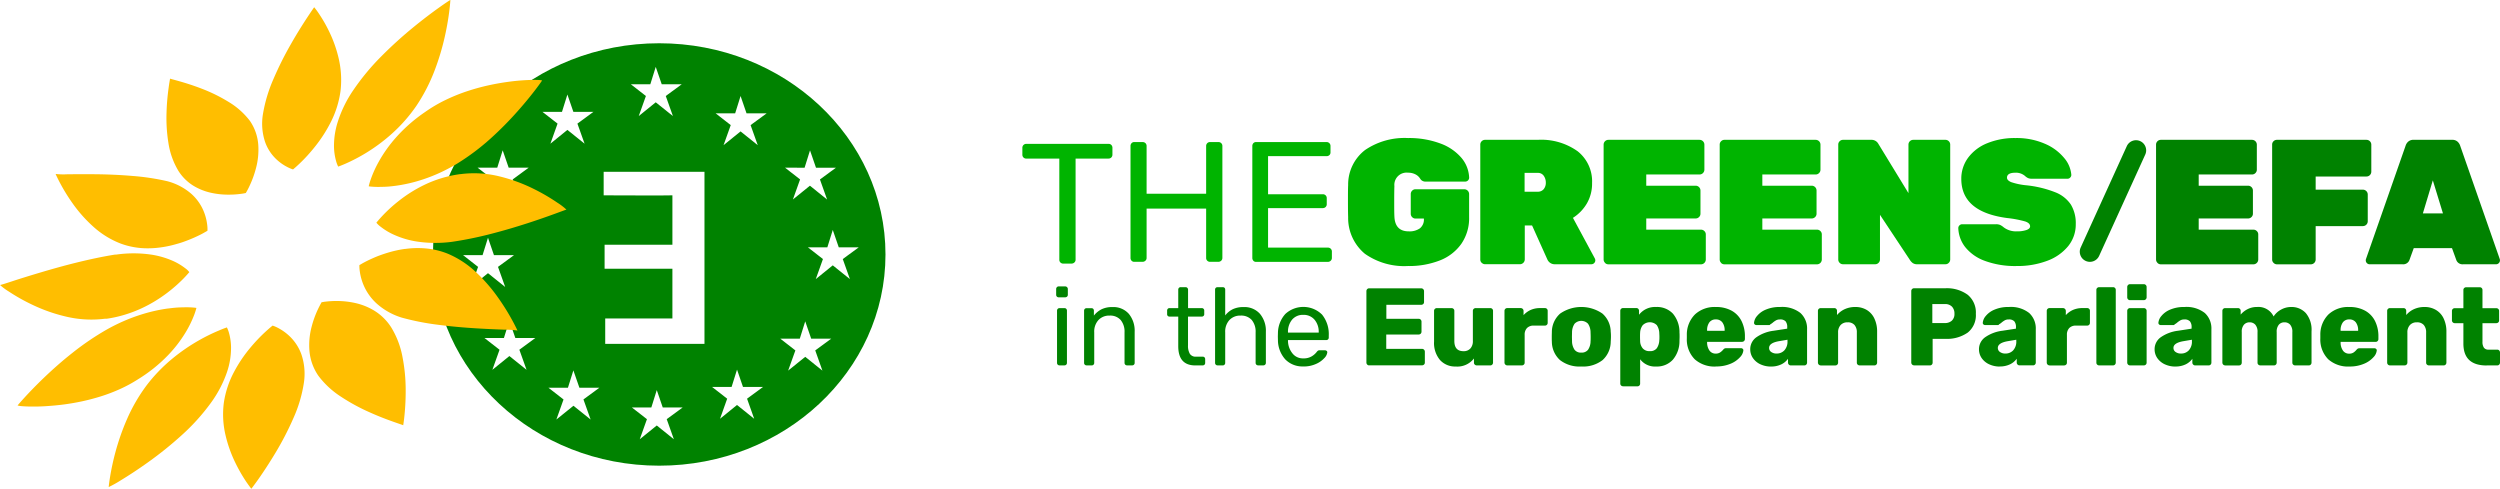 <svg xmlns="http://www.w3.org/2000/svg" viewBox="0 0 160.889 31.458"><defs><style>.cls-1{fill:#008200;}.cls-2{fill:#00b400;}.cls-3{fill:#ffbe00;}</style></defs><title>GreensEFA_RGB_Web_EN</title><g id="EN"><path class="cls-1" d="M74.593,28.765h.327a.157.157,0,0,0,.117-.046.161.161,0,0,0,.046-.117V26.637a1.1,1.1,0,0,1,.27-.79.944.944,0,0,1,.723-.288.892.892,0,0,1,.708.284,1.164,1.164,0,0,1,.249.794V28.6a.161.161,0,0,0,.046.117.157.157,0,0,0,.117.046h.326a.156.156,0,0,0,.163-.163V26.6a1.707,1.707,0,0,0-.375-1.153,1.323,1.323,0,0,0-1.057-.436,1.548,1.548,0,0,0-.7.142,1.514,1.514,0,0,0-.492.405v-.312a.169.169,0,0,0-.042-.121.163.163,0,0,0-.121-.043h-.306a.156.156,0,0,0-.162.164V28.6a.156.156,0,0,0,.045.117.158.158,0,0,0,.117.046m6.993,0h.482a.147.147,0,0,0,.114-.046.166.166,0,0,0,.042-.117v-.234a.169.169,0,0,0-.042-.118.154.154,0,0,0-.114-.045h-.432a.438.438,0,0,1-.4-.185,1.029,1.029,0,0,1-.117-.545V25.624H82a.166.166,0,0,0,.118-.044.141.141,0,0,0,.045-.112v-.227A.156.156,0,0,0,82,25.077h-.879V23.893a.161.161,0,0,0-.046-.117.157.157,0,0,0-.117-.046h-.312a.147.147,0,0,0-.114.046.166.166,0,0,0-.042.117v1.184h-.56a.147.147,0,0,0-.114.046.164.164,0,0,0-.042.118v.227a.146.146,0,0,0,.042.112.153.153,0,0,0,.114.044h.56v1.9q0,1.242,1.1,1.242m1.433,0h.326a.159.159,0,0,0,.163-.163V26.637a1.1,1.1,0,0,1,.27-.79.942.942,0,0,1,.722-.288.907.907,0,0,1,.717.284,1.169,1.169,0,0,1,.248.794V28.6a.159.159,0,0,0,.163.163h.334a.159.159,0,0,0,.163-.163V26.6a1.7,1.7,0,0,0-.38-1.153,1.332,1.332,0,0,0-1.06-.436,1.563,1.563,0,0,0-.691.138,1.4,1.4,0,0,0-.486.4V23.893a.171.171,0,0,0-.042-.121.168.168,0,0,0-.121-.042h-.326a.167.167,0,0,0-.118.042.156.156,0,0,0-.045.121V28.6a.156.156,0,0,0,.163.163m5.524.071a1.914,1.914,0,0,0,.8-.16,1.564,1.564,0,0,0,.543-.379.627.627,0,0,0,.192-.376.11.11,0,0,0-.047-.092.178.178,0,0,0-.109-.036h-.312a.288.288,0,0,0-.121.018.4.4,0,0,0-.1.1,1.134,1.134,0,0,1-.315.273,1,1,0,0,1-.542.131.845.845,0,0,1-.7-.326,1.309,1.309,0,0,1-.284-.787v-.064h2.461a.162.162,0,0,0,.117-.046.157.157,0,0,0,.046-.117v-.127a2,2,0,0,0-.429-1.348,1.71,1.71,0,0,0-2.366-.043,1.857,1.857,0,0,0-.475,1.22l-.006.234.006.241a1.857,1.857,0,0,0,.475,1.23,1.532,1.532,0,0,0,1.157.451m-.986-2.177v-.022a1.212,1.212,0,0,1,.262-.808.9.9,0,0,1,.724-.312.908.908,0,0,1,.723.312,1.194,1.194,0,0,1,.269.808v.022Zm5.219,2.106h3.405a.186.186,0,0,0,.131-.05.167.167,0,0,0,.053-.127v-.7a.181.181,0,0,0-.184-.183h-2.3v-.923h2.084a.181.181,0,0,0,.185-.184V25.95a.181.181,0,0,0-.185-.185H93.883v-.9h2.24a.186.186,0,0,0,.132-.049.167.167,0,0,0,.053-.128v-.7a.176.176,0,0,0-.053-.131.181.181,0,0,0-.132-.053H92.776a.167.167,0,0,0-.127.053.186.186,0,0,0-.05.131v4.6a.181.181,0,0,0,.177.177m5.567.071a1.344,1.344,0,0,0,1.177-.518v.27a.164.164,0,0,0,.054.127.184.184,0,0,0,.131.05h.866a.167.167,0,0,0,.127-.053.18.18,0,0,0,.05-.124V25.255a.174.174,0,0,0-.05-.128.172.172,0,0,0-.127-.05h-.937a.184.184,0,0,0-.131.05.165.165,0,0,0-.053.128V27.19a.688.688,0,0,1-.16.486.57.57,0,0,1-.443.174c-.392,0-.589-.219-.589-.66V25.255a.169.169,0,0,0-.053-.128.186.186,0,0,0-.131-.05H97.13a.18.18,0,0,0-.124.05.169.169,0,0,0-.053.128v1.979a1.693,1.693,0,0,0,.383,1.184,1.3,1.3,0,0,0,1.007.418m3.32-.071h.936a.182.182,0,0,0,.13-.05.164.164,0,0,0,.054-.127V26.8a.606.606,0,0,1,.152-.441.583.583,0,0,1,.436-.156h.717a.167.167,0,0,0,.128-.053.174.174,0,0,0,.049-.124v-.772a.173.173,0,0,0-.049-.128.176.176,0,0,0-.128-.05h-.32a1.479,1.479,0,0,0-.592.117,1.384,1.384,0,0,0-.464.337v-.269a.181.181,0,0,0-.184-.185h-.865a.173.173,0,0,0-.129.053.186.186,0,0,0-.049.132v3.326a.172.172,0,0,0,.054.124.17.17,0,0,0,.124.053m4.766.071a2.034,2.034,0,0,0,1.372-.415,1.612,1.612,0,0,0,.521-1.181c.009-.123.014-.229.014-.318s0-.2-.014-.32a1.586,1.586,0,0,0-.536-1.173,2.391,2.391,0,0,0-2.716,0,1.586,1.586,0,0,0-.536,1.173c0,.062-.006.168-.006.32s0,.257.006.318a1.612,1.612,0,0,0,.521,1.181,2.036,2.036,0,0,0,1.374.415m0-.893a.514.514,0,0,1-.433-.182.992.992,0,0,1-.164-.556l-.006-.283.006-.285a1,1,0,0,1,.164-.553.6.6,0,0,1,.865,0,1,1,0,0,1,.163.553c0,.048.007.142.007.285s0,.235-.007.283a.992.992,0,0,1-.163.556.516.516,0,0,1-.432.182m2.694,2.17h.915a.171.171,0,0,0,.177-.178V28.368a1.188,1.188,0,0,0,1.028.468,1.38,1.38,0,0,0,1.078-.439,1.836,1.836,0,0,0,.426-1.207c0-.066.007-.156.007-.268s0-.2-.007-.263a1.846,1.846,0,0,0-.422-1.224,1.4,1.4,0,0,0-1.082-.429,1.3,1.3,0,0,0-1.1.5v-.255a.173.173,0,0,0-.049-.128.176.176,0,0,0-.128-.05h-.844a.189.189,0,0,0-.132.05.169.169,0,0,0-.053.128v4.68a.169.169,0,0,0,.053.128.189.189,0,0,0,.132.05m1.71-2.263a.556.556,0,0,1-.451-.18.753.753,0,0,1-.167-.459c0-.06-.006-.148-.006-.262s0-.208.006-.269a.864.864,0,0,1,.163-.493.639.639,0,0,1,.912-.007.98.98,0,0,1,.159.521c0,.048.008.121.008.221s0,.172-.008.219a.98.98,0,0,1-.159.521.528.528,0,0,1-.457.188m4.261.986a2.33,2.33,0,0,0,.947-.177,1.67,1.67,0,0,0,.61-.426.725.725,0,0,0,.209-.433.122.122,0,0,0-.045-.1.162.162,0,0,0-.111-.039h-.928a.307.307,0,0,0-.124.018.338.338,0,0,0-.1.088.98.98,0,0,1-.2.174.5.5,0,0,1-.272.068.473.473,0,0,1-.405-.2.9.9,0,0,1-.149-.514v-.043h2.248a.183.183,0,0,0,.185-.183V26.9a2.185,2.185,0,0,0-.21-.974,1.547,1.547,0,0,0-.63-.674,2.035,2.035,0,0,0-1.033-.245,1.853,1.853,0,0,0-1.34.476,1.832,1.832,0,0,0-.525,1.319v.219a1.805,1.805,0,0,0,.511,1.351,1.911,1.911,0,0,0,1.361.465m-.567-2.3v-.015a.853.853,0,0,1,.145-.529.5.5,0,0,1,.415-.188.506.506,0,0,1,.419.188.835.835,0,0,1,.149.529v.015Zm4.113,2.3a1.478,1.478,0,0,0,.66-.138,1.138,1.138,0,0,0,.433-.359v.249a.181.181,0,0,0,.177.177h.872a.169.169,0,0,0,.128-.053.18.18,0,0,0,.05-.124V26.439a1.348,1.348,0,0,0-.426-1.047,1.9,1.9,0,0,0-1.305-.386,2.244,2.244,0,0,0-.929.171,1.416,1.416,0,0,0-.56.408.779.779,0,0,0-.192.428.132.132,0,0,0,.039.111.161.161,0,0,0,.117.045h.822a.082.082,0,0,0,.071-.05.823.823,0,0,0,.164-.113,1.345,1.345,0,0,1,.216-.149.517.517,0,0,1,.238-.05.465.465,0,0,1,.362.121.576.576,0,0,1,.106.383V26.4l-.88.135a2.464,2.464,0,0,0-1.1.415.935.935,0,0,0-.4.783.974.974,0,0,0,.174.561,1.184,1.184,0,0,0,.481.4,1.6,1.6,0,0,0,.685.145m.354-.837a.573.573,0,0,1-.343-.1.308.308,0,0,1-.138-.263c0-.208.2-.349.595-.426l.589-.1V27.2a.832.832,0,0,1-.2.595.666.666,0,0,1-.508.206m2.844.766h.944a.167.167,0,0,0,.127-.053.175.175,0,0,0,.05-.124V26.652a.68.68,0,0,1,.163-.486.584.584,0,0,1,.447-.174.564.564,0,0,1,.444.17.713.713,0,0,1,.152.49v1.936a.167.167,0,0,0,.053.127.186.186,0,0,0,.131.05h.944a.167.167,0,0,0,.127-.053.18.18,0,0,0,.05-.124V26.609a1.934,1.934,0,0,0-.182-.873,1.264,1.264,0,0,0-.495-.545,1.4,1.4,0,0,0-.721-.185,1.613,1.613,0,0,0-.691.142,1.407,1.407,0,0,0-.493.376v-.269a.173.173,0,0,0-.049-.128.176.176,0,0,0-.128-.05h-.873a.18.18,0,0,0-.124.05.169.169,0,0,0-.053.128v3.333a.181.181,0,0,0,.177.177m6.008,0h1.021a.168.168,0,0,0,.127-.053.183.183,0,0,0,.049-.124V27.055h.81a2.33,2.33,0,0,0,1.446-.4,1.425,1.425,0,0,0,.525-1.209,1.476,1.476,0,0,0-.525-1.227,2.264,2.264,0,0,0-1.446-.418h-2.007a.171.171,0,0,0-.129.053.185.185,0,0,0-.049.131v4.6a.181.181,0,0,0,.178.177m1.177-2.723v-1.22h.8a.6.6,0,0,1,.47.17.646.646,0,0,1,.154.447.577.577,0,0,1-.169.45.646.646,0,0,1-.455.153Zm4.34,2.794a1.476,1.476,0,0,0,.659-.138,1.145,1.145,0,0,0,.433-.359v.249a.175.175,0,0,0,.053.124.171.171,0,0,0,.124.053h.872a.165.165,0,0,0,.127-.053.18.18,0,0,0,.05-.124V26.439a1.347,1.347,0,0,0-.425-1.047,1.9,1.9,0,0,0-1.306-.386,2.236,2.236,0,0,0-.928.171,1.424,1.424,0,0,0-.56.408.769.769,0,0,0-.191.428.125.125,0,0,0,.038.111.162.162,0,0,0,.118.045h.822a.082.082,0,0,0,.071-.05.79.79,0,0,0,.162-.113,1.306,1.306,0,0,1,.217-.149.514.514,0,0,1,.238-.05.468.468,0,0,1,.362.121.571.571,0,0,1,.106.383V26.4l-.879.135a2.473,2.473,0,0,0-1.1.415.939.939,0,0,0-.4.783.981.981,0,0,0,.173.561,1.191,1.191,0,0,0,.483.4,1.6,1.6,0,0,0,.685.145m.354-.837a.576.576,0,0,1-.344-.1.31.31,0,0,1-.138-.263c0-.208.2-.349.6-.426l.588-.1V27.2a.832.832,0,0,1-.2.595.664.664,0,0,1-.507.206m2.844.766h.936a.19.19,0,0,0,.132-.05.167.167,0,0,0,.053-.127V26.8a.614.614,0,0,1,.151-.441.585.585,0,0,1,.437-.156h.716a.167.167,0,0,0,.128-.053.174.174,0,0,0,.049-.124v-.772a.173.173,0,0,0-.049-.128.176.176,0,0,0-.128-.05h-.318a1.476,1.476,0,0,0-.593.117,1.365,1.365,0,0,0-.464.337v-.269a.183.183,0,0,0-.185-.185h-.865a.167.167,0,0,0-.127.053.183.183,0,0,0-.05.132v3.326a.181.181,0,0,0,.177.177m3.2,0h.887a.167.167,0,0,0,.127-.053.18.18,0,0,0,.05-.124V23.907a.17.17,0,0,0-.177-.177h-.887a.188.188,0,0,0-.131.049.165.165,0,0,0-.053.128v4.681a.163.163,0,0,0,.053.127.184.184,0,0,0,.131.05m1.979-4.2h.886a.181.181,0,0,0,.185-.185v-.659a.179.179,0,0,0-.053-.131.181.181,0,0,0-.132-.053h-.886a.17.17,0,0,0-.124.053.179.179,0,0,0-.053.131v.659a.184.184,0,0,0,.05.132.167.167,0,0,0,.127.053m0,4.2h.886a.187.187,0,0,0,.132-.05.167.167,0,0,0,.053-.127V25.255a.169.169,0,0,0-.053-.128.187.187,0,0,0-.132-.05h-.886a.175.175,0,0,0-.124.05.169.169,0,0,0-.053.128v3.333a.175.175,0,0,0,.053.124.17.17,0,0,0,.124.053m2.922.071a1.481,1.481,0,0,0,.66-.138,1.149,1.149,0,0,0,.432-.359v.249a.172.172,0,0,0,.054.124.169.169,0,0,0,.123.053h.872a.17.17,0,0,0,.128-.053.179.179,0,0,0,.049-.124V26.439a1.346,1.346,0,0,0-.424-1.047,1.906,1.906,0,0,0-1.306-.386,2.241,2.241,0,0,0-.929.171,1.412,1.412,0,0,0-.559.408.772.772,0,0,0-.192.428.129.129,0,0,0,.039.111.161.161,0,0,0,.117.045h.822a.082.082,0,0,0,.071-.05.793.793,0,0,0,.163-.113,1.266,1.266,0,0,1,.217-.149.512.512,0,0,1,.238-.05.466.466,0,0,1,.361.121.571.571,0,0,1,.107.383V26.4l-.88.135a2.469,2.469,0,0,0-1.1.415.937.937,0,0,0-.4.783.982.982,0,0,0,.174.561,1.187,1.187,0,0,0,.482.4,1.6,1.6,0,0,0,.685.145m.354-.837a.576.576,0,0,1-.344-.1.31.31,0,0,1-.138-.263c0-.208.2-.349.6-.426l.588-.1V27.2a.827.827,0,0,1-.2.595.663.663,0,0,1-.507.206m2.844.766h.894a.17.17,0,0,0,.128-.053.179.179,0,0,0,.049-.124V26.616a.672.672,0,0,1,.142-.471.471.471,0,0,1,.362-.153.478.478,0,0,1,.368.153.683.683,0,0,1,.142.478v1.965a.167.167,0,0,0,.053.127.187.187,0,0,0,.132.05h.872a.169.169,0,0,0,.128-.053.183.183,0,0,0,.049-.124V26.623a.7.7,0,0,1,.138-.478.463.463,0,0,1,.359-.153.474.474,0,0,1,.371.153.693.693,0,0,1,.139.478v1.965a.164.164,0,0,0,.054.127.182.182,0,0,0,.13.05h.872a.171.171,0,0,0,.129-.053.18.18,0,0,0,.05-.124V26.574a1.669,1.669,0,0,0-.366-1.174,1.235,1.235,0,0,0-.947-.394,1.319,1.319,0,0,0-.653.171,1.29,1.29,0,0,0-.474.439,1.08,1.08,0,0,0-1.072-.61,1.293,1.293,0,0,0-.609.142,1.445,1.445,0,0,0-.44.347v-.24a.173.173,0,0,0-.049-.128.178.178,0,0,0-.129-.05h-.822a.178.178,0,0,0-.124.05.169.169,0,0,0-.053.128v3.333a.181.181,0,0,0,.177.177m7.993.071a2.333,2.333,0,0,0,.947-.177,1.67,1.67,0,0,0,.61-.426.725.725,0,0,0,.209-.433.118.118,0,0,0-.047-.1.159.159,0,0,0-.109-.039h-.93a.321.321,0,0,0-.124.018.392.392,0,0,0-.1.088.92.92,0,0,1-.194.174.5.5,0,0,1-.274.068.47.47,0,0,1-.4-.2.9.9,0,0,1-.149-.514v-.043h2.249a.173.173,0,0,0,.13-.053.17.17,0,0,0,.054-.13V26.9a2.185,2.185,0,0,0-.21-.974,1.549,1.549,0,0,0-.631-.674,2.025,2.025,0,0,0-1.031-.245,1.854,1.854,0,0,0-1.341.476,1.828,1.828,0,0,0-.525,1.319v.219a1.805,1.805,0,0,0,.511,1.351,1.915,1.915,0,0,0,1.362.465m-.568-2.3v-.015a.847.847,0,0,1,.146-.529.493.493,0,0,1,.415-.188.5.5,0,0,1,.418.188.835.835,0,0,1,.149.529v.015Zm3.177,2.226h.944a.167.167,0,0,0,.127-.053.18.18,0,0,0,.05-.124V26.652a.676.676,0,0,1,.164-.486.579.579,0,0,1,.446-.174.563.563,0,0,1,.443.17.709.709,0,0,1,.153.49v1.936a.167.167,0,0,0,.053.127.184.184,0,0,0,.131.05h.944a.167.167,0,0,0,.127-.053.18.18,0,0,0,.05-.124V26.609a1.934,1.934,0,0,0-.182-.873,1.254,1.254,0,0,0-.5-.545,1.4,1.4,0,0,0-.72-.185,1.62,1.62,0,0,0-.692.142,1.394,1.394,0,0,0-.492.376v-.269a.174.174,0,0,0-.05-.128.172.172,0,0,0-.127-.05h-.873a.176.176,0,0,0-.124.05.169.169,0,0,0-.053.128v3.333a.175.175,0,0,0,.053.124.171.171,0,0,0,.124.053m6.234,0h.674a.167.167,0,0,0,.127-.053.18.18,0,0,0,.05-.124v-.653a.182.182,0,0,0-.05-.13.165.165,0,0,0-.127-.055h-.56a.345.345,0,0,1-.3-.127.65.65,0,0,1-.091-.376v-1.2h.886a.189.189,0,0,0,.132-.05.167.167,0,0,0,.053-.127v-.61a.169.169,0,0,0-.053-.128.189.189,0,0,0-.132-.05h-.886v-1.17a.174.174,0,0,0-.05-.128.177.177,0,0,0-.128-.049h-.871a.185.185,0,0,0-.126.049.169.169,0,0,0-.053.128v1.17h-.56a.174.174,0,0,0-.123.05.166.166,0,0,0-.054.128v.61a.172.172,0,0,0,.054.124.169.169,0,0,0,.123.053h.56v1.312q0,1.412,1.5,1.411" transform="translate(-4.663 -5.249)"/><path class="cls-2" d="M92.5,21.58a2.991,2.991,0,0,1-1.076-2.357q-.012-.309-.012-1.018c0-.481,0-.827.012-1.041a2.8,2.8,0,0,1,1.087-2.259,4.505,4.505,0,0,1,2.768-.772,5.743,5.743,0,0,1,2.06.343,3.235,3.235,0,0,1,1.372.927,2.086,2.086,0,0,1,.5,1.28.253.253,0,0,1-.252.252H96.433a.4.4,0,0,1-.331-.126c-.008-.014-.043-.062-.1-.142a.769.769,0,0,0-.28-.212,1,1,0,0,0-.441-.092.788.788,0,0,0-.881.859c-.007.206-.012.526-.012.961s0,.762.012.983q.034.974.927.972a1.158,1.158,0,0,0,.714-.194.721.721,0,0,0,.257-.617v-.012h-.537a.3.3,0,0,1-.218-.092.3.3,0,0,1-.09-.217V17.735a.3.3,0,0,1,.09-.216.3.3,0,0,1,.218-.091H98.9a.313.313,0,0,1,.309.307v1.488a2.911,2.911,0,0,1-.5,1.716,3.039,3.039,0,0,1-1.384,1.07,5.43,5.43,0,0,1-2.053.36A4.395,4.395,0,0,1,92.5,21.58" transform="translate(-4.663 -5.249)"/><path class="cls-2" d="M103.618,17.587a.479.479,0,0,0,.39-.165.637.637,0,0,0,.137-.418.748.748,0,0,0-.132-.44.447.447,0,0,0-.4-.188h-.834v1.211Zm-3.6,4.576a.291.291,0,0,1-.09-.217v-7.39a.294.294,0,0,1,.09-.218.3.3,0,0,1,.218-.09h3.385a4.027,4.027,0,0,1,2.575.738,2.465,2.465,0,0,1,.926,2.041,2.54,2.54,0,0,1-.332,1.309,2.724,2.724,0,0,1-.9.933l1.407,2.608a.284.284,0,0,1,.034.125.254.254,0,0,1-.251.253h-2.345a.506.506,0,0,1-.325-.1.531.531,0,0,1-.167-.211l-.983-2.186h-.469v2.186a.314.314,0,0,1-.309.309h-2.242a.293.293,0,0,1-.218-.092" transform="translate(-4.663 -5.249)"/><path class="cls-2" d="M107.956,22.163a.3.3,0,0,1-.091-.217v-7.39a.309.309,0,0,1,.309-.308h5.866a.311.311,0,0,1,.31.308V16.17a.312.312,0,0,1-.31.308h-3.431V17.2h3.18a.312.312,0,0,1,.309.309V19a.293.293,0,0,1-.092.217.3.3,0,0,1-.217.091h-3.18v.721h3.524a.3.3,0,0,1,.217.092.292.292,0,0,1,.091.217v1.613a.312.312,0,0,1-.308.309h-5.959a.293.293,0,0,1-.218-.092" transform="translate(-4.663 -5.249)"/><path class="cls-2" d="M115.426,22.163a.292.292,0,0,1-.091-.217v-7.39a.3.3,0,0,1,.091-.218.3.3,0,0,1,.218-.09h5.867a.311.311,0,0,1,.31.308V16.17a.3.3,0,0,1-.092.217.3.3,0,0,1-.218.091h-3.432V17.2h3.181a.311.311,0,0,1,.308.309V19a.292.292,0,0,1-.091.217.3.3,0,0,1-.217.091h-3.181v.721H121.6a.3.3,0,0,1,.217.092.291.291,0,0,1,.09.217v1.613a.311.311,0,0,1-.307.309h-5.96a.3.3,0,0,1-.218-.092" transform="translate(-4.663 -5.249)"/><path class="cls-2" d="M123.055,22.163a.291.291,0,0,1-.09-.217v-7.39a.294.294,0,0,1,.09-.218.3.3,0,0,1,.218-.09h1.807a.5.5,0,0,1,.469.263l1.934,3.168V14.556a.307.307,0,0,1,.307-.308h2.072a.3.3,0,0,1,.217.09.3.3,0,0,1,.091.218v7.39a.3.3,0,0,1-.091.217.293.293,0,0,1-.217.092h-1.807a.481.481,0,0,1-.3-.08.744.744,0,0,1-.171-.184l-1.934-2.917v2.872a.3.3,0,0,1-.091.217.294.294,0,0,1-.217.092h-2.071a.3.3,0,0,1-.218-.092" transform="translate(-4.663 -5.249)"/><path class="cls-2" d="M132.4,22.037a2.863,2.863,0,0,1-1.264-.886,2.094,2.094,0,0,1-.446-1.219.241.241,0,0,1,.074-.177.247.247,0,0,1,.178-.075h2.172a.679.679,0,0,1,.258.041,1.047,1.047,0,0,1,.235.154,1.312,1.312,0,0,0,.846.263,1.859,1.859,0,0,0,.623-.086c.156-.057.235-.135.235-.235,0-.137-.1-.241-.309-.314a6.91,6.91,0,0,0-1.167-.222q-2.949-.39-2.951-2.517a2.255,2.255,0,0,1,.44-1.367,2.848,2.848,0,0,1,1.231-.932,4.657,4.657,0,0,1,1.818-.332,4.551,4.551,0,0,1,1.887.366,3.241,3.241,0,0,1,1.247.921,1.9,1.9,0,0,1,.457,1.081.24.24,0,0,1-.074.177.229.229,0,0,1-.166.074h-2.287a.641.641,0,0,1-.252-.04.8.8,0,0,1-.206-.142.894.894,0,0,0-.606-.206c-.366,0-.549.106-.549.32,0,.114.089.21.269.286a4.32,4.32,0,0,0,1,.206,7.035,7.035,0,0,1,1.836.446,2.143,2.143,0,0,1,1.007.794,2.313,2.313,0,0,1,.314,1.253,2.21,2.21,0,0,1-.492,1.424,3.132,3.132,0,0,1-1.356.944,5.41,5.41,0,0,1-1.95.332,5.614,5.614,0,0,1-2.053-.332" transform="translate(-4.663 -5.249)"/><path class="cls-1" d="M143.508,22.163a.3.3,0,0,1-.091-.217v-7.39a.309.309,0,0,1,.309-.308h5.867a.311.311,0,0,1,.31.308V16.17a.3.3,0,0,1-.092.217.3.3,0,0,1-.218.091h-3.431V17.2h3.18a.312.312,0,0,1,.309.309V19a.293.293,0,0,1-.092.217.3.3,0,0,1-.217.091h-3.18v.721h3.524a.3.3,0,0,1,.217.092.292.292,0,0,1,.091.217v1.613a.312.312,0,0,1-.308.309h-5.96a.3.3,0,0,1-.218-.092" transform="translate(-4.663 -5.249)"/><path class="cls-1" d="M150.978,22.163a.291.291,0,0,1-.09-.217v-7.39a.294.294,0,0,1,.09-.218.3.3,0,0,1,.218-.09h5.765a.311.311,0,0,1,.309.308V16.3a.311.311,0,0,1-.309.308h-3.272v.847h3.043a.314.314,0,0,1,.309.31v1.726a.312.312,0,0,1-.309.309h-3.043v2.151a.312.312,0,0,1-.308.309H151.2a.3.3,0,0,1-.218-.092" transform="translate(-4.663 -5.249)"/><path class="cls-1" d="M160.588,18.983h1.293l-.652-2.128Zm-3.6,3.2a.24.24,0,0,1-.074-.177.248.248,0,0,1,.011-.081l2.552-7.3a.581.581,0,0,1,.17-.263.494.494,0,0,1,.343-.115h2.483a.5.5,0,0,1,.343.115.594.594,0,0,1,.172.263l2.55,7.3a.248.248,0,0,1,.011.081.253.253,0,0,1-.251.251h-2.116a.424.424,0,0,1-.446-.285l-.274-.755h-2.46l-.274.755a.426.426,0,0,1-.446.285h-2.117a.24.24,0,0,1-.177-.074" transform="translate(-4.663 -5.249)"/><path class="cls-2" d="M72.908,22.143a.243.243,0,0,1-.072-.181V15.456H70.713a.252.252,0,0,1-.183-.072.247.247,0,0,1-.072-.182v-.429a.26.26,0,0,1,.072-.193.252.252,0,0,1,.183-.072H76a.242.242,0,0,1,.187.072.27.27,0,0,1,.067.193V15.2a.246.246,0,0,1-.254.254H73.883v6.506a.234.234,0,0,1-.078.181.266.266,0,0,1-.187.072h-.529a.245.245,0,0,1-.181-.072" transform="translate(-4.663 -5.249)"/><path class="cls-2" d="M77.485,22.027a.256.256,0,0,1-.067-.182V14.656a.266.266,0,0,1,.067-.192.226.226,0,0,1,.175-.072h.529a.26.26,0,0,1,.193.072.256.256,0,0,1,.071.192v3.061h3.832V14.656a.253.253,0,0,1,.072-.192.242.242,0,0,1,.181-.072h.528a.248.248,0,0,1,.264.264v7.189a.239.239,0,0,1-.076.182.271.271,0,0,1-.188.072h-.528a.246.246,0,0,1-.253-.254v-3.17H78.453v3.17a.237.237,0,0,1-.077.182.27.27,0,0,1-.187.072H77.66a.229.229,0,0,1-.175-.072" transform="translate(-4.663 -5.249)"/><path class="cls-2" d="M85.323,22.027a.26.26,0,0,1-.066-.182V14.656a.27.27,0,0,1,.066-.192.23.23,0,0,1,.177-.072h4.524a.248.248,0,0,1,.264.264v.4a.231.231,0,0,1-.072.177.268.268,0,0,1-.192.066H86.27V17.75h3.513a.246.246,0,0,1,.264.263v.376a.245.245,0,0,1-.072.181.261.261,0,0,1-.192.072H86.27v2.543h3.842a.26.26,0,0,1,.193.072.253.253,0,0,1,.072.192v.4a.241.241,0,0,1-.078.182.268.268,0,0,1-.187.072H85.5a.233.233,0,0,1-.177-.072" transform="translate(-4.663 -5.249)"/><path class="cls-1" d="M139.16,22.1a.652.652,0,0,1-.593-.922l2.967-6.522a.652.652,0,0,1,1.188.54l-2.969,6.522a.654.654,0,0,1-.593.382" transform="translate(-4.663 -5.249)"/><path class="cls-1" d="M72.679,24.337a.158.158,0,0,1-.046-.117v-.369a.168.168,0,0,1,.046-.12.151.151,0,0,1,.117-.05h.418a.166.166,0,0,1,.121.05.163.163,0,0,1,.049.12v.369a.153.153,0,0,1-.049.117.171.171,0,0,1-.121.046H72.8A.155.155,0,0,1,72.679,24.337Zm.057,4.382a.159.159,0,0,1-.047-.117V25.241a.159.159,0,0,1,.047-.117.154.154,0,0,1,.116-.046h.312a.156.156,0,0,1,.163.163V28.6a.156.156,0,0,1-.163.163h-.312A.154.154,0,0,1,72.736,28.719Z" transform="translate(-4.663 -5.249)"/></g><g id="BM"><path class="cls-1" d="M58.257,22.325l-1.095.887.462-1.292-.97-.756h1.254l.349-1.117.385,1.117h1.289L58.9,21.92l.46,1.292ZM57.59,29.1l-1.106-.887-1.1.887L55.85,27.8l-.97-.755h1.254l.35-1.117.384,1.117h1.289l-1.029.755ZM52.968,13.3l.461,1.292-1.106-.886-1.095.886L51.69,13.3l-.97-.756h1.254l.349-1.117.384,1.117H54ZM53.2,32.2l-1.106-.888L51,32.2l.461-1.293-.97-.755h1.254l.35-1.117.384,1.117h1.289l-1.028.755ZM50,27.378H43.612V25.745h4.324v-3.2H43.572V21h4.364v-3.18c0,.018-4.424,0-4.424,0V16.307H50Zm-1.97,6.139-1.1-.886-1.095.886.462-1.292-.971-.755h1.255l.349-1.117.384,1.117H48.6l-1.03.755Zm-5.356-1.268-1.106-.887-1.1.887.461-1.292-.97-.755h1.254l.35-1.117L41.95,30.2h1.289l-1.028.755Zm-1.845-19.8.349-1.117.385,1.117h1.29l-1.03.755.461,1.292-1.106-.887-1.094.887.461-1.292-.97-.755Zm-2.279,16.6-1.105-.887-1.095.887.461-1.292L35.839,27h1.254l.35-1.117L37.827,27h1.29l-1.03.756Zm-4.085-7.38h1.254l.349-1.118.384,1.118h1.29l-1.03.755.462,1.293-1.106-.887-1.1.887.462-1.293Zm2.2-5.63.349-1.117.385,1.117h1.289l-1.03.756.462,1.292L37.008,17.2l-1.1.887.462-1.292-.971-.756Zm9.85-5.368.349-1.117.385,1.117h1.29l-1.03.756.461,1.292-1.106-.886-1.094.886.461-1.292-.97-.756Zm9.928,5.372.349-1.117.385,1.117H58.46l-1.029.756.461,1.292L56.786,17.2l-1.095.887.462-1.292-.97-.756Zm-9.355-8.01c-8.042,0-14.562,6.086-14.562,13.592s6.52,13.593,14.562,13.593,14.561-6.085,14.561-13.593S55.124,8.033,47.082,8.033" transform="translate(-4.663 -5.249)"/><path class="cls-3" d="M24.881,5.716h0s-.18.254-.458.678-.655,1.018-1.042,1.7a21.556,21.556,0,0,0-1.117,2.235,9.466,9.466,0,0,0-.682,2.282,3.741,3.741,0,0,0,.137,1.762,2.818,2.818,0,0,0,.684,1.083,3.044,3.044,0,0,0,.758.546,2.217,2.217,0,0,0,.36.15s.168-.134.427-.382a10.612,10.612,0,0,0,.966-1.058,9.049,9.049,0,0,0,1.035-1.6,6.283,6.283,0,0,0,.629-2.013,6.115,6.115,0,0,0-.114-2.068,8.1,8.1,0,0,0-.6-1.715A9,9,0,0,0,25.2,6.148a5.043,5.043,0,0,0-.316-.432" transform="translate(-4.663 -5.249)"/><path class="cls-3" d="M12.123,21.632l-.013,0H12.1l-.012,0-.014,0c-.82.13-1.677.316-2.506.521s-1.629.432-2.334.642-1.314.4-1.763.548-.735.238-.795.246h-.01v0a3.614,3.614,0,0,0,.568.424,12.124,12.124,0,0,0,1.517.852,10.513,10.513,0,0,0,2.159.758,7.008,7.008,0,0,0,2.493.14h.01l.01,0h.01l.01,0,.02,0,.019,0,.019,0,.018,0A7.7,7.7,0,0,0,12.7,25.5a8.16,8.16,0,0,0,1.053-.4,8.734,8.734,0,0,0,.911-.487c.279-.171.533-.346.761-.519s.431-.342.607-.5.323-.3.444-.424.211-.223.273-.294.095-.11.1-.11h0a1.2,1.2,0,0,0-.266-.255,3.861,3.861,0,0,0-.842-.493,5.478,5.478,0,0,0-1.47-.4,7.958,7.958,0,0,0-2.149.018" transform="translate(-4.663 -5.249)"/><path class="cls-3" d="M34.36,16.451l-.033,0-.034.005-.033,0-.033.006a7.693,7.693,0,0,0-2.253.684A8.914,8.914,0,0,0,30.3,18.2a9.445,9.445,0,0,0-1.045.958c-.239.254-.365.419-.371.42a1.4,1.4,0,0,0,.277.264,4.127,4.127,0,0,0,.873.522,5.687,5.687,0,0,0,1.516.438,8.1,8.1,0,0,0,2.207.009,23.773,23.773,0,0,0,2.547-.522c.836-.215,1.637-.457,2.338-.684s1.3-.441,1.736-.6.7-.26.739-.265h0a3.855,3.855,0,0,0-.583-.447A12.618,12.618,0,0,0,39,17.4a10.593,10.593,0,0,0-2.169-.794,6.8,6.8,0,0,0-2.473-.158" transform="translate(-4.663 -5.249)"/><path class="cls-3" d="M8.242,16.446h0v0Zm0,0c.013.029.114.261.3.608a11.907,11.907,0,0,0,.806,1.3,8.957,8.957,0,0,0,1.3,1.464,5.64,5.64,0,0,0,1.767,1.1,4.749,4.749,0,0,0,.656.194,5.148,5.148,0,0,0,.655.1,5.533,5.533,0,0,0,.642.014,5.931,5.931,0,0,0,.62-.053c.212-.028.418-.066.617-.111s.389-.1.57-.152.353-.115.513-.176.309-.122.445-.182.259-.118.367-.171.2-.1.276-.145.135-.075.175-.1l.063-.037a2.145,2.145,0,0,0-.019-.4,3.31,3.31,0,0,0-.249-.914,3.063,3.063,0,0,0-.763-1.056,3.853,3.853,0,0,0-1.557-.819,15.258,15.258,0,0,0-2.252-.339c-.792-.067-1.6-.1-2.319-.108s-1.363,0-1.828,0a4.633,4.633,0,0,1-.778-.017" transform="translate(-4.663 -5.249)"/><path class="cls-3" d="M15.61,10.305s-.049.242-.1.636a14.312,14.312,0,0,0-.129,1.552,9.951,9.951,0,0,0,.119,1.943,4.9,4.9,0,0,0,.644,1.808,3,3,0,0,0,.967.959,3.7,3.7,0,0,0,1.145.455,5.075,5.075,0,0,0,1.094.118,5.932,5.932,0,0,0,.817-.051c.049-.006.093-.013.132-.019l.1-.018.062-.012.021-.006a4.584,4.584,0,0,0,.235-.445,6.417,6.417,0,0,0,.413-1.128,4.591,4.591,0,0,0,.156-1.5,3.112,3.112,0,0,0-.535-1.562A4.845,4.845,0,0,0,19.362,11.8a10.264,10.264,0,0,0-1.7-.837c-.557-.217-1.071-.375-1.444-.482s-.607-.162-.606-.173" transform="translate(-4.663 -5.249)"/><path class="cls-3" d="M37.359,10.517c-.386.052-.807.124-1.247.221a13.791,13.791,0,0,0-1.364.374,11.5,11.5,0,0,0-1.393.562,9.14,9.14,0,0,0-1.335.784A10.076,10.076,0,0,0,30.145,14.1a8.789,8.789,0,0,0-1.1,1.543,7.155,7.155,0,0,0-.521,1.146,3.711,3.711,0,0,0-.132.449.758.758,0,0,0,.122.017c.079.008.2.017.346.021s.335,0,.548-.006.455-.03.722-.066.54-.085.84-.153a9.932,9.932,0,0,0,.956-.27,10.516,10.516,0,0,0,1.048-.415,11.506,11.506,0,0,0,1.117-.592,14.887,14.887,0,0,0,2.161-1.625A22.121,22.121,0,0,0,37.981,12.4c.49-.55.882-1.041,1.152-1.395s.417-.573.417-.576-.054-.022-.159-.029-.259-.012-.452-.009-.428.013-.7.032-.564.05-.885.094" transform="translate(-4.663 -5.249)"/><path class="cls-3" d="M33.647,5.249c-.018,0-.293.178-.725.486s-1.024.749-1.676,1.284A26.613,26.613,0,0,0,29.208,8.87,15.076,15.076,0,0,0,27.4,11.052a7.813,7.813,0,0,0-1,2.039,5.086,5.086,0,0,0-.243,1.549,3.675,3.675,0,0,0,.138.985,1.931,1.931,0,0,0,.132.346s.192-.065.508-.205a11.239,11.239,0,0,0,1.266-.664A11.341,11.341,0,0,0,29.83,13.9a10.117,10.117,0,0,0,1.625-1.833,11.3,11.3,0,0,0,1.181-2.291,15.787,15.787,0,0,0,.659-2.2c.15-.67.238-1.248.288-1.66s.064-.656.065-.657h0Z" transform="translate(-4.663 -5.249)"/><path class="cls-3" d="M22.211,26.2h0s-.172.133-.437.375a10.739,10.739,0,0,0-.987,1.035,8.908,8.908,0,0,0-1.062,1.574,6.1,6.1,0,0,0-.657,1.988,5.821,5.821,0,0,0,.108,2.079,8.347,8.347,0,0,0,.627,1.766,10.113,10.113,0,0,0,.7,1.226c.2.294.335.46.335.46s.192-.245.482-.658.678-1,1.079-1.668a19.332,19.332,0,0,0,1.145-2.215,8.694,8.694,0,0,0,.679-2.3,3.882,3.882,0,0,0-.161-1.8,3.035,3.035,0,0,0-.708-1.122,3.24,3.24,0,0,0-.777-.575,2.263,2.263,0,0,0-.369-.162" transform="translate(-4.663 -5.249)"/><path class="cls-3" d="M15.493,25.1c-.257.034-.537.082-.835.148s-.616.151-.948.257-.681.234-1.042.39a11.989,11.989,0,0,0-1.111.549A17.617,17.617,0,0,0,9.322,27.96c-.688.541-1.31,1.1-1.832,1.6s-.946.944-1.239,1.264-.456.515-.457.516.078.03.225.044.363.026.632.029.592,0,.953-.024.764-.056,1.191-.113c.368-.05.755-.115,1.151-.2s.8-.191,1.209-.319a10.769,10.769,0,0,0,1.215-.463,9.035,9.035,0,0,0,1.164-.629,9.758,9.758,0,0,0,1.935-1.548,8.331,8.331,0,0,0,1.145-1.487,6.987,6.987,0,0,0,.547-1.118,4.177,4.177,0,0,0,.142-.445.845.845,0,0,0-.128-.019c-.082-.009-.205-.018-.361-.022s-.348,0-.57.007-.473.032-.751.07m1.81-.036Z" transform="translate(-4.663 -5.249)"/><path class="cls-3" d="M19.269,26.319s-.195.062-.516.2a11.781,11.781,0,0,0-1.289.634,11.968,11.968,0,0,0-1.68,1.153,10.38,10.38,0,0,0-1.691,1.749,10.948,10.948,0,0,0-1.265,2.188,15.071,15.071,0,0,0-.739,2.114,16.07,16.07,0,0,0-.345,1.6c-.065.4-.086.634-.085.637h0a7.31,7.31,0,0,0,.783-.438c.458-.277,1.081-.678,1.765-1.169a23.589,23.589,0,0,0,2.133-1.716,13.4,13.4,0,0,0,1.886-2.083,7.491,7.491,0,0,0,1.046-1.994,4.844,4.844,0,0,0,.26-1.534,3.541,3.541,0,0,0-.132-.985,1.944,1.944,0,0,0-.132-.349" transform="translate(-4.663 -5.249)"/><path class="cls-3" d="M30.738,21.266q-.312.042-.6.109c-.194.043-.379.094-.556.148s-.342.111-.5.169-.3.119-.431.177-.25.113-.354.165-.194.1-.268.139l-.171.1a.619.619,0,0,1-.066.036,2.375,2.375,0,0,0,.027.41,3.493,3.493,0,0,0,.273.947,3.4,3.4,0,0,0,.808,1.114,4.314,4.314,0,0,0,1.627.912,16.366,16.366,0,0,0,2.337.459c.822.109,1.654.179,2.4.226s1.41.072,1.893.09a5.5,5.5,0,0,1,.808.053c-.016-.032-.133-.288-.344-.674a14.468,14.468,0,0,0-.9-1.438,10.623,10.623,0,0,0-1.4-1.619,6.091,6.091,0,0,0-1.854-1.218,5,5,0,0,0-.7-.221,5.156,5.156,0,0,0-.7-.113,5.734,5.734,0,0,0-.678-.021,5.975,5.975,0,0,0-.65.054m7.228,5.25h0v0h0" transform="translate(-4.663 -5.249)"/><path class="cls-3" d="M25.563,24.668c-.032,0-.061.008-.086.013l-.063.01-.039.007-.014,0s-.1.168-.235.449a6.346,6.346,0,0,0-.41,1.137,4.6,4.6,0,0,0-.14,1.528,3.318,3.318,0,0,0,.577,1.621,5.629,5.629,0,0,0,1.464,1.352,12.465,12.465,0,0,0,1.809.987c.592.268,1.139.473,1.538.615s.648.22.647.233.044-.253.085-.668a15.709,15.709,0,0,0,.075-1.64,11.116,11.116,0,0,0-.2-2.06,5.607,5.607,0,0,0-.729-1.932,3.421,3.421,0,0,0-1.085-1.074,4.071,4.071,0,0,0-1.251-.5,5.454,5.454,0,0,0-1.153-.126,5.748,5.748,0,0,0-.793.048" transform="translate(-4.663 -5.249)"/></g></svg>